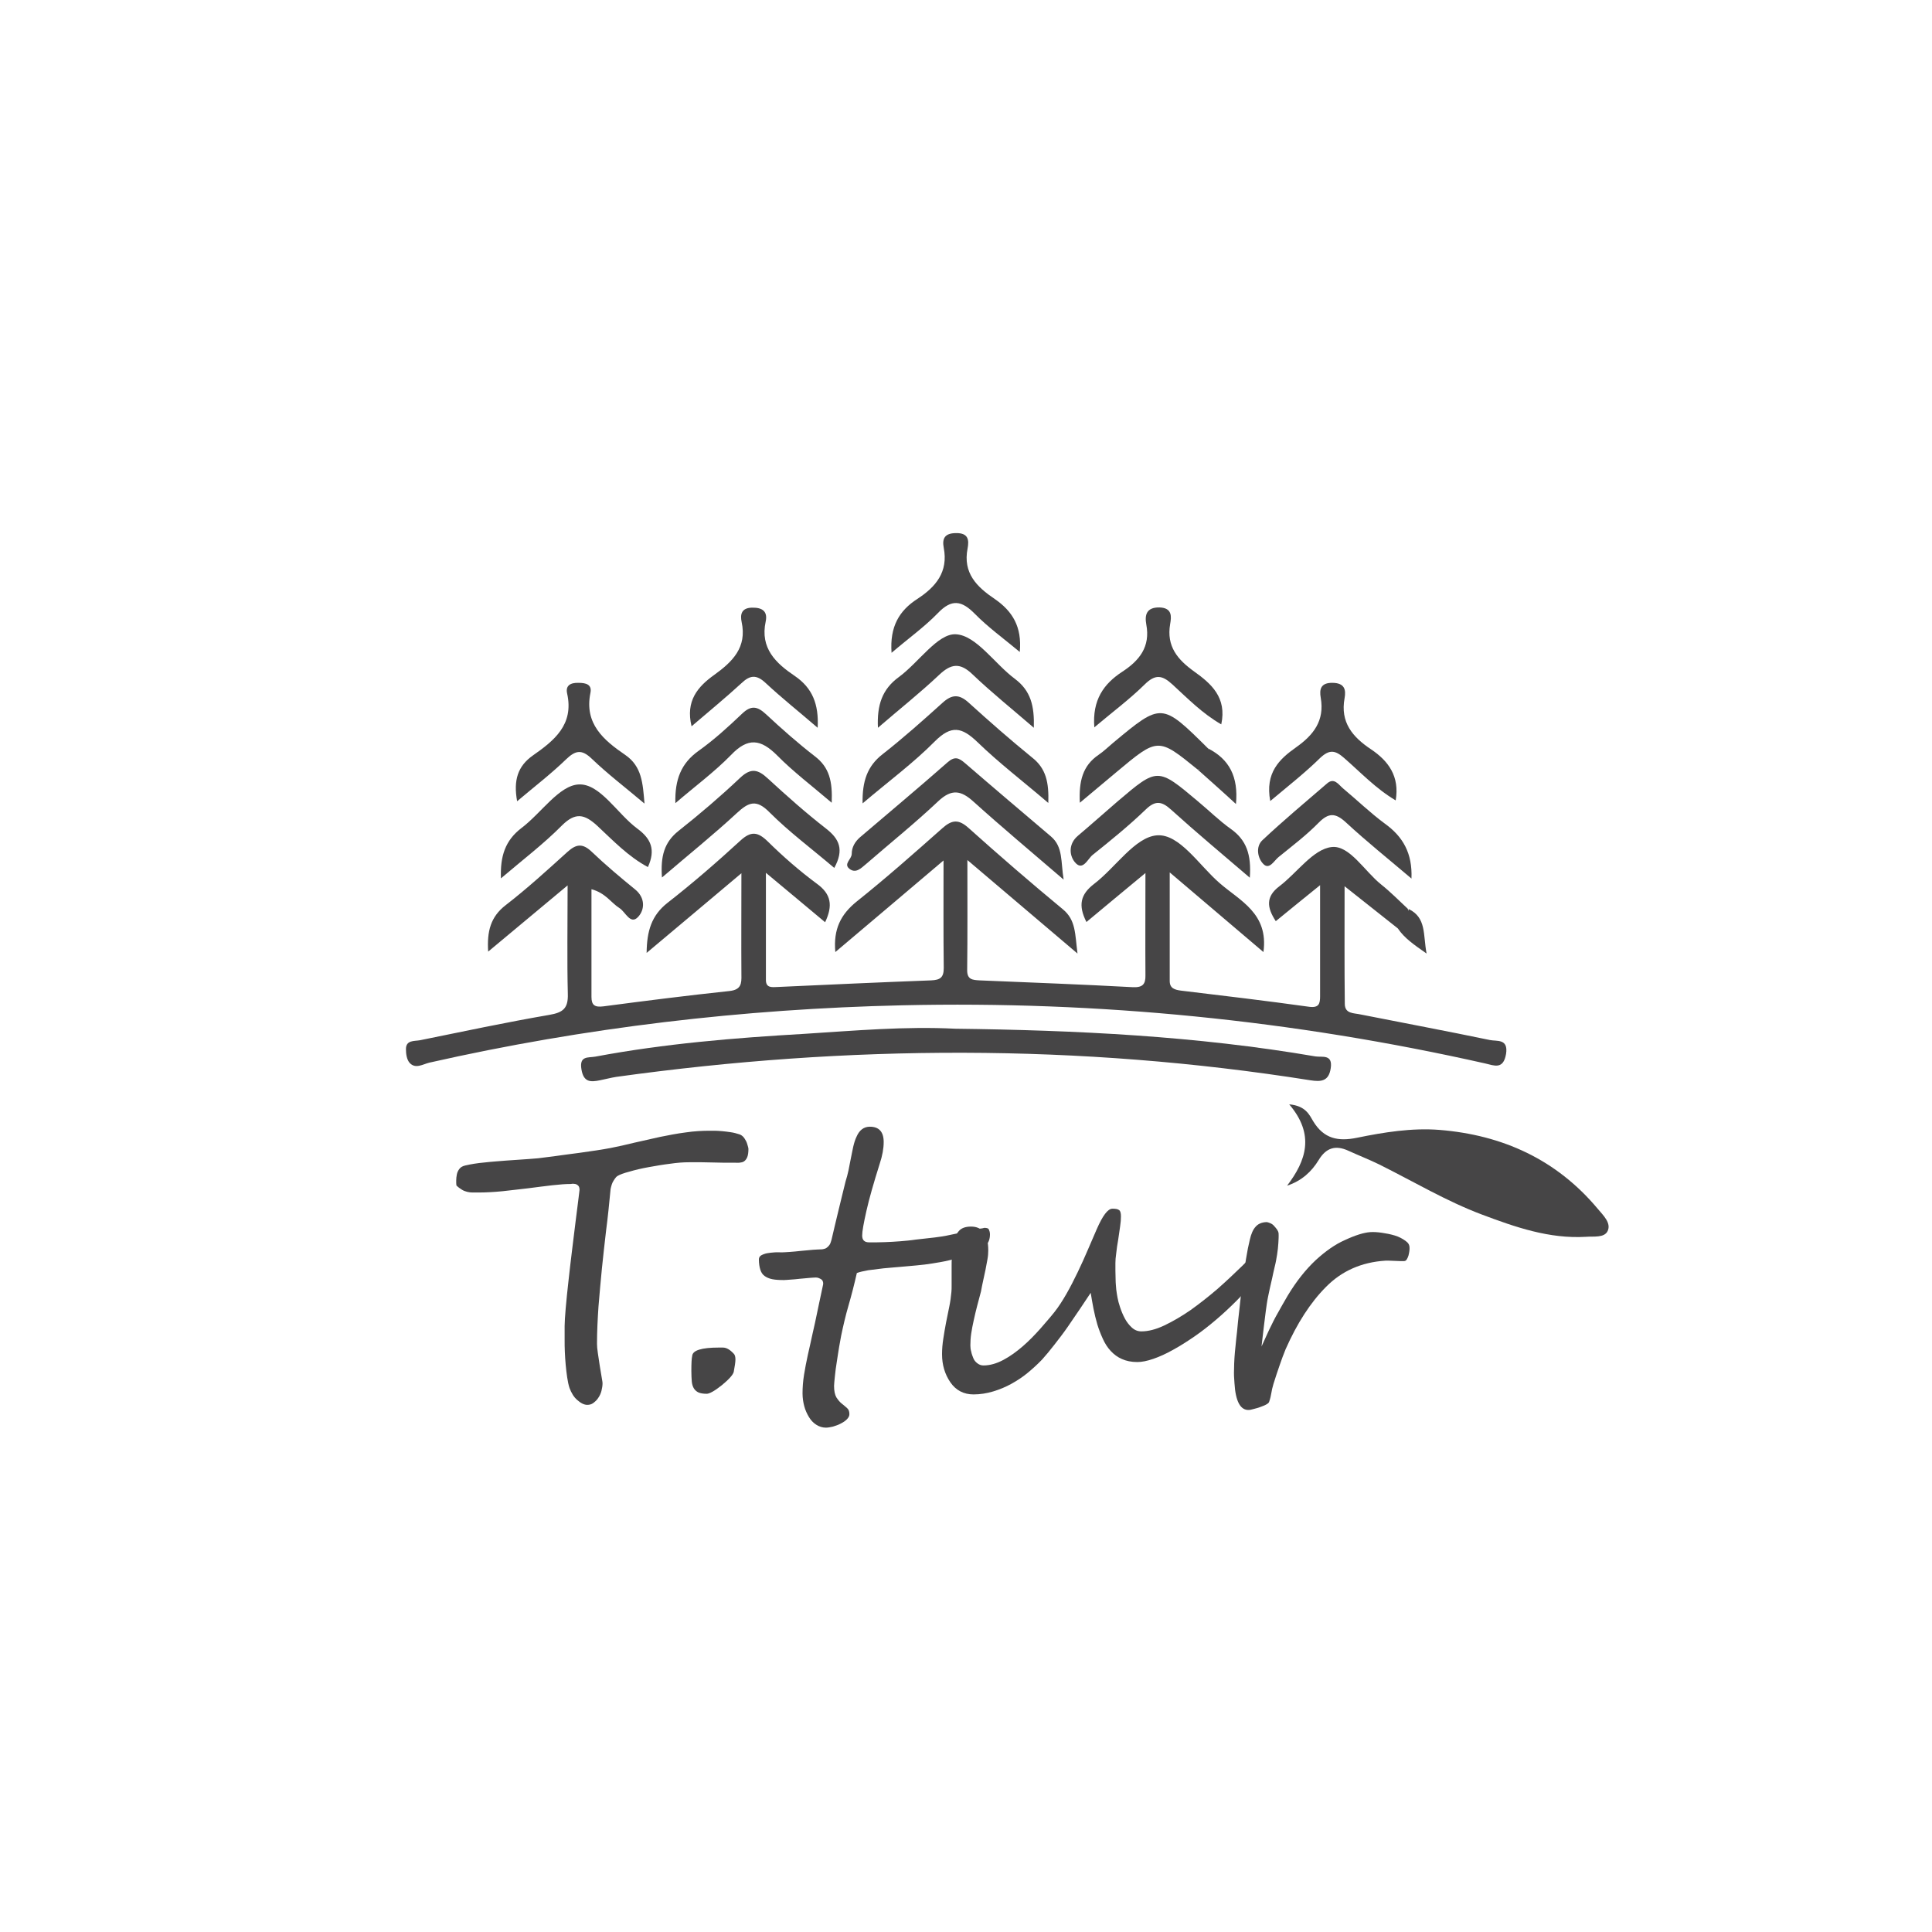 <?xml version="1.0" encoding="UTF-8"?> <svg xmlns="http://www.w3.org/2000/svg" xmlns:xlink="http://www.w3.org/1999/xlink" version="1.1" id="Слой_1" x="0px" y="0px" viewBox="0 0 90.71 90.71" style="enable-background:new 0 0 90.71 90.71;" xml:space="preserve"> <style type="text/css"> .st0{fill:#464546;} </style> <g> <path class="st0" d="M35.14,53.94c0,0.17-0.02,0.31-0.06,0.4s-0.09,0.15-0.15,0.19s-0.13,0.05-0.21,0.06s-0.16,0-0.23,0 c-0.2,0-0.38,0-0.54,0s-0.32-0.01-0.48-0.01s-0.33-0.01-0.51-0.01c-0.18,0-0.39,0-0.62,0c-0.25,0-0.54,0.02-0.88,0.07 c-0.34,0.04-0.67,0.1-1.01,0.16c-0.33,0.06-0.63,0.13-0.9,0.21c-0.27,0.07-0.45,0.14-0.55,0.2c-0.05,0.03-0.09,0.07-0.13,0.13 s-0.08,0.12-0.11,0.18s-0.05,0.14-0.07,0.21s-0.03,0.13-0.03,0.18c-0.06,0.62-0.12,1.24-0.2,1.84c-0.07,0.61-0.14,1.21-0.2,1.81 s-0.11,1.19-0.16,1.78c-0.04,0.59-0.07,1.17-0.07,1.75c0,0.1,0.01,0.25,0.04,0.44s0.06,0.4,0.09,0.6c0.03,0.2,0.06,0.38,0.09,0.54 s0.04,0.25,0.04,0.27c0,0.12-0.02,0.24-0.05,0.36s-0.08,0.23-0.15,0.33c-0.06,0.1-0.14,0.17-0.23,0.24s-0.19,0.09-0.29,0.09 c-0.07,0-0.15-0.02-0.23-0.06s-0.16-0.1-0.24-0.17c-0.08-0.07-0.15-0.15-0.21-0.25s-0.11-0.2-0.15-0.31 c-0.05-0.15-0.08-0.31-0.11-0.5s-0.05-0.39-0.07-0.59s-0.03-0.41-0.04-0.61s-0.01-0.39-0.01-0.55c0-0.17,0-0.31,0-0.43 s0-0.19,0-0.23c0-0.18,0.02-0.45,0.05-0.83s0.08-0.81,0.13-1.28c0.05-0.47,0.11-0.96,0.17-1.46c0.06-0.5,0.12-0.96,0.17-1.38 c0.05-0.42,0.1-0.76,0.13-1.03s0.05-0.41,0.05-0.41c0-0.09-0.02-0.16-0.06-0.2s-0.09-0.07-0.14-0.08c-0.05-0.01-0.1-0.01-0.15-0.01 c-0.04,0.01-0.07,0.01-0.07,0.01c-0.22,0-0.51,0.02-0.86,0.06c-0.35,0.04-0.73,0.09-1.12,0.14c-0.4,0.05-0.8,0.09-1.22,0.14 c-0.41,0.04-0.79,0.06-1.15,0.06c-0.08,0-0.16,0-0.25,0c-0.08,0-0.17-0.01-0.25-0.03s-0.17-0.05-0.25-0.1s-0.17-0.11-0.26-0.2 c-0.01-0.06-0.01-0.13-0.01-0.23c0-0.09,0.01-0.19,0.03-0.29c0.02-0.1,0.06-0.18,0.12-0.26c0.06-0.08,0.15-0.13,0.28-0.16 c0.26-0.06,0.56-0.11,0.9-0.14c0.34-0.04,0.68-0.06,1.03-0.09c0.35-0.02,0.69-0.05,1.02-0.07c0.33-0.02,0.62-0.05,0.88-0.09 c0.18-0.02,0.41-0.05,0.68-0.09c0.27-0.04,0.55-0.07,0.83-0.11c0.28-0.04,0.56-0.08,0.83-0.12s0.48-0.08,0.65-0.11 c0.35-0.07,0.72-0.15,1.12-0.25c0.4-0.09,0.79-0.18,1.2-0.27c0.4-0.08,0.8-0.16,1.2-0.21c0.4-0.06,0.78-0.08,1.14-0.08 c0.04,0,0.11,0,0.22,0s0.22,0.01,0.35,0.02c0.13,0.01,0.27,0.03,0.41,0.05c0.15,0.02,0.28,0.06,0.41,0.1 c0.06,0.02,0.12,0.06,0.17,0.11s0.09,0.12,0.13,0.19s0.06,0.14,0.08,0.21S35.14,53.9,35.14,53.94z"></path> <path class="st0" d="M34.53,63.83c0,0.12-0.03,0.31-0.08,0.58c-0.03,0.13-0.21,0.34-0.55,0.62c-0.35,0.28-0.59,0.41-0.72,0.41 c-0.16,0-0.28-0.02-0.38-0.06c-0.09-0.04-0.17-0.11-0.22-0.19s-0.09-0.2-0.1-0.33s-0.02-0.3-0.02-0.49c0-0.34,0.01-0.58,0.04-0.71 c0.02-0.26,0.44-0.39,1.25-0.39h0.19c0.17,0,0.34,0.1,0.52,0.3C34.5,63.61,34.53,63.7,34.53,63.83z"></path> <path class="st0" d="M46.48,57.95c0,0.22-0.06,0.38-0.17,0.5c-0.12,0.11-0.25,0.21-0.4,0.3c-0.19,0.09-0.41,0.17-0.65,0.24 c-0.24,0.07-0.48,0.13-0.73,0.19s-0.5,0.1-0.75,0.14c-0.25,0.04-0.49,0.07-0.72,0.09c-0.25,0.02-0.51,0.05-0.78,0.07 c-0.28,0.02-0.54,0.05-0.8,0.07c-0.26,0.03-0.5,0.06-0.72,0.09c-0.22,0.04-0.4,0.08-0.53,0.13c-0.12,0.53-0.25,1.04-0.39,1.52 c-0.14,0.48-0.25,0.96-0.35,1.44c-0.02,0.11-0.05,0.28-0.09,0.5s-0.07,0.46-0.11,0.7s-0.07,0.47-0.09,0.68s-0.04,0.37-0.04,0.46 c0,0.24,0.04,0.42,0.11,0.54c0.08,0.12,0.16,0.22,0.25,0.29c0.09,0.07,0.17,0.14,0.25,0.21s0.11,0.16,0.11,0.29 c0,0.08-0.04,0.16-0.12,0.24s-0.17,0.14-0.29,0.2c-0.11,0.06-0.23,0.1-0.36,0.14c-0.13,0.03-0.24,0.05-0.33,0.05 c-0.17,0-0.32-0.05-0.46-0.14s-0.25-0.21-0.34-0.36c-0.09-0.15-0.17-0.32-0.22-0.51s-0.08-0.39-0.08-0.6 c0-0.27,0.02-0.56,0.07-0.87c0.05-0.31,0.11-0.62,0.18-0.94c0.07-0.32,0.15-0.65,0.22-0.99c0.08-0.34,0.15-0.67,0.22-1.01 c0.03-0.14,0.06-0.29,0.09-0.43s0.06-0.29,0.09-0.42s0.05-0.24,0.07-0.33s0.03-0.14,0.03-0.16c0-0.09-0.03-0.17-0.1-0.21 s-0.15-0.08-0.24-0.08c-0.07,0-0.18,0.01-0.32,0.02s-0.29,0.03-0.44,0.04c-0.15,0.02-0.3,0.03-0.44,0.04s-0.24,0.02-0.31,0.02 c-0.21,0-0.39-0.01-0.54-0.04s-0.26-0.08-0.36-0.15s-0.16-0.17-0.2-0.29s-0.07-0.29-0.07-0.49c0-0.08,0.04-0.15,0.11-0.19 s0.17-0.08,0.28-0.1c0.11-0.02,0.22-0.03,0.35-0.04s0.23,0,0.33,0c0.08,0,0.2-0.01,0.37-0.02s0.35-0.03,0.54-0.05 c0.19-0.02,0.37-0.03,0.54-0.05c0.17-0.01,0.3-0.02,0.37-0.02c0.04,0,0.08,0,0.12-0.01s0.1-0.02,0.15-0.05 c0.05-0.03,0.09-0.07,0.14-0.13s0.08-0.15,0.11-0.26c0.04-0.18,0.09-0.39,0.15-0.64c0.06-0.24,0.12-0.49,0.18-0.75 s0.12-0.5,0.18-0.74c0.06-0.24,0.11-0.44,0.15-0.61c0.05-0.16,0.1-0.34,0.14-0.53s0.07-0.38,0.11-0.56s0.07-0.37,0.11-0.54 s0.09-0.34,0.16-0.48c0.13-0.3,0.34-0.46,0.62-0.46c0.43,0,0.65,0.24,0.65,0.72c0,0.3-0.06,0.64-0.19,1.03 c-0.28,0.89-0.49,1.62-0.62,2.2s-0.2,0.96-0.2,1.16c0,0.22,0.11,0.32,0.33,0.32c0.26,0,0.51,0,0.74-0.01 c0.23-0.01,0.47-0.02,0.7-0.04c0.24-0.02,0.49-0.04,0.75-0.08c0.26-0.03,0.56-0.06,0.89-0.1c0.23-0.03,0.46-0.06,0.67-0.11 s0.41-0.08,0.59-0.12c0.18-0.04,0.34-0.07,0.48-0.11c0.14-0.04,0.26-0.06,0.35-0.07c0.06-0.01,0.13-0.01,0.19-0.03 s0.11-0.01,0.16,0s0.08,0.03,0.1,0.07S46.48,57.86,46.48,57.95z"></path> <path class="st0" d="M59.52,58.58c0,0.22-0.06,0.48-0.17,0.76s-0.26,0.55-0.46,0.79c-0.25,0.32-0.52,0.63-0.83,0.94 c-0.31,0.31-0.63,0.61-0.96,0.89s-0.67,0.55-1.02,0.79s-0.68,0.45-1.01,0.63c-0.32,0.18-0.63,0.32-0.92,0.42 c-0.29,0.1-0.54,0.15-0.75,0.15c-0.28,0-0.52-0.05-0.72-0.14c-0.21-0.09-0.38-0.22-0.53-0.38s-0.27-0.35-0.37-0.57 s-0.19-0.45-0.26-0.68c-0.07-0.24-0.13-0.49-0.18-0.74c-0.05-0.25-0.09-0.5-0.13-0.74c-0.15,0.22-0.31,0.47-0.5,0.75 c-0.19,0.28-0.38,0.56-0.58,0.85c-0.2,0.29-0.41,0.56-0.62,0.83c-0.21,0.27-0.4,0.5-0.58,0.7c-0.21,0.22-0.43,0.42-0.67,0.62 c-0.24,0.2-0.5,0.37-0.77,0.52c-0.27,0.15-0.56,0.27-0.86,0.36c-0.3,0.09-0.61,0.14-0.92,0.14c-0.46,0-0.83-0.19-1.09-0.57 c-0.26-0.38-0.39-0.82-0.39-1.32c0-0.23,0.02-0.48,0.06-0.73c0.04-0.25,0.08-0.51,0.13-0.76c0.05-0.25,0.1-0.5,0.15-0.74 s0.08-0.47,0.1-0.69c0.01-0.09,0.01-0.2,0.01-0.33c0-0.13,0-0.29,0-0.46c0-0.16,0-0.3,0-0.43s0-0.26,0.01-0.38 c0.01-0.12,0.01-0.24,0.03-0.36s0.03-0.24,0.05-0.37c0.04-0.2,0.11-0.37,0.24-0.52c0.12-0.15,0.32-0.22,0.58-0.22 c0.54,0,0.81,0.37,0.81,1.12c0,0.13-0.01,0.27-0.04,0.43s-0.06,0.32-0.09,0.48c-0.04,0.17-0.07,0.34-0.11,0.51 c-0.04,0.17-0.07,0.34-0.1,0.5c-0.06,0.23-0.12,0.46-0.18,0.68s-0.11,0.45-0.16,0.67s-0.09,0.43-0.12,0.63 c-0.03,0.2-0.04,0.39-0.04,0.56c0,0.09,0.01,0.19,0.04,0.29c0.02,0.11,0.06,0.21,0.1,0.31s0.11,0.18,0.19,0.24s0.17,0.1,0.28,0.1 c0.31,0,0.62-0.09,0.94-0.26s0.62-0.39,0.91-0.64c0.29-0.25,0.56-0.53,0.82-0.82c0.25-0.29,0.48-0.55,0.67-0.79 c0.19-0.24,0.37-0.52,0.56-0.85c0.19-0.33,0.36-0.67,0.53-1.02s0.33-0.71,0.48-1.06s0.29-0.67,0.41-0.95 c0.28-0.64,0.52-0.97,0.74-0.97c0.16,0,0.26,0.02,0.32,0.07s0.08,0.15,0.08,0.3c0,0.12-0.01,0.28-0.04,0.47 c-0.03,0.2-0.06,0.41-0.09,0.62c-0.04,0.22-0.07,0.42-0.09,0.62c-0.03,0.2-0.04,0.35-0.04,0.47c0,0.1,0,0.22,0,0.36 c0,0.14,0.01,0.29,0.01,0.44s0.02,0.3,0.03,0.45c0.02,0.15,0.04,0.28,0.06,0.38c0.02,0.12,0.06,0.27,0.12,0.45s0.13,0.35,0.22,0.52 c0.09,0.17,0.2,0.31,0.33,0.43s0.28,0.18,0.45,0.18c0.32,0,0.68-0.09,1.08-0.28c0.4-0.19,0.81-0.43,1.23-0.72 c0.42-0.3,0.84-0.63,1.26-0.99c0.42-0.37,0.8-0.73,1.16-1.08c0.14-0.14,0.28-0.28,0.43-0.42c0.14-0.14,0.27-0.26,0.39-0.35 c0.12-0.09,0.22-0.16,0.29-0.18C59.48,58.48,59.52,58.5,59.52,58.58z"></path> <path class="st0" d="M66.18,58.6c0,0.04,0,0.09-0.01,0.15s-0.02,0.13-0.04,0.2c-0.02,0.07-0.05,0.13-0.08,0.18 s-0.07,0.08-0.13,0.08c-0.04,0-0.09,0-0.18,0s-0.17-0.01-0.26-0.01s-0.18-0.01-0.26-0.01s-0.14,0-0.17,0 c-1.12,0.07-2.05,0.48-2.79,1.23c-0.73,0.73-1.36,1.71-1.9,2.93c-0.1,0.25-0.2,0.51-0.29,0.78s-0.19,0.55-0.28,0.85 c-0.05,0.16-0.08,0.31-0.1,0.43s-0.05,0.26-0.1,0.4c-0.01,0.05-0.06,0.09-0.15,0.14s-0.19,0.08-0.29,0.12s-0.21,0.06-0.31,0.09 s-0.17,0.04-0.2,0.04c-0.4,0.02-0.63-0.4-0.68-1.26c-0.02-0.23-0.03-0.45-0.02-0.64c0-0.19,0.01-0.38,0.02-0.55 s0.03-0.37,0.05-0.56c0.02-0.2,0.04-0.42,0.07-0.66c0.03-0.3,0.06-0.66,0.11-1.05c0.04-0.4,0.09-0.8,0.14-1.2 c0.05-0.4,0.11-0.79,0.17-1.16c0.06-0.37,0.12-0.67,0.18-0.91c0.06-0.27,0.15-0.48,0.27-0.61c0.11-0.13,0.28-0.21,0.5-0.22 c0.06,0,0.12,0.02,0.19,0.05s0.13,0.07,0.18,0.13s0.1,0.11,0.14,0.17s0.06,0.11,0.07,0.16c0.01,0.15,0,0.31-0.01,0.48 s-0.03,0.35-0.06,0.54c-0.03,0.18-0.06,0.37-0.11,0.56s-0.08,0.37-0.12,0.54c-0.08,0.33-0.14,0.62-0.19,0.86s-0.08,0.47-0.11,0.69 s-0.06,0.46-0.09,0.72s-0.07,0.57-0.11,0.94c0.1-0.22,0.19-0.41,0.26-0.57s0.14-0.3,0.2-0.42c0.06-0.12,0.11-0.23,0.16-0.32 s0.1-0.19,0.16-0.29c0.06-0.1,0.12-0.22,0.19-0.34s0.16-0.27,0.26-0.45c0.41-0.68,0.85-1.23,1.32-1.67 c0.47-0.43,0.92-0.74,1.35-0.93c0.49-0.23,0.9-0.36,1.21-0.38c0.15-0.01,0.33,0,0.54,0.03s0.41,0.07,0.61,0.13s0.36,0.15,0.5,0.25 S66.18,58.45,66.18,58.6z"></path> </g> <path class="st0" d="M65.63,43.59c-0.76-0.6-1.51-1.2-2.5-1.98c0,1.98-0.01,3.75,0.01,5.52c0,0.48,0.43,0.43,0.74,0.5 c2.02,0.4,4.05,0.78,6.07,1.2c0.32,0.07,0.88-0.08,0.76,0.66c-0.13,0.74-0.55,0.54-0.98,0.44c-9.01-2.03-18.14-2.94-27.37-2.73 c-7.48,0.17-14.89,1.04-22.19,2.69c-0.31,0.07-0.66,0.32-0.94,0.01c-0.13-0.15-0.17-0.41-0.17-0.63c-0.01-0.45,0.4-0.38,0.66-0.43 c2.02-0.41,4.04-0.84,6.07-1.19c0.65-0.11,0.89-0.31,0.87-0.98c-0.04-1.6-0.01-3.21-0.01-5.1c-1.34,1.12-2.49,2.08-3.73,3.11 c-0.06-0.95,0.11-1.63,0.82-2.18c1.01-0.78,1.95-1.64,2.9-2.5c0.41-0.37,0.71-0.42,1.14-0.01c0.65,0.62,1.34,1.2,2.04,1.77 c0.49,0.4,0.45,0.96,0.14,1.29c-0.36,0.39-0.59-0.23-0.87-0.41c-0.4-0.25-0.65-0.71-1.32-0.89c0,1.73,0,3.39,0,5.06 c0,0.39,0.16,0.49,0.56,0.44c1.97-0.26,3.94-0.51,5.92-0.72c0.55-0.06,0.57-0.35,0.56-0.76c-0.01-1.5,0-3,0-4.77 c-1.54,1.3-2.94,2.47-4.45,3.74c0.01-1.03,0.23-1.76,0.98-2.35c1.18-0.92,2.32-1.91,3.42-2.92c0.5-0.46,0.82-0.42,1.29,0.04 c0.72,0.71,1.49,1.38,2.3,1.98c0.68,0.49,0.76,1.03,0.39,1.81c-0.88-0.74-1.74-1.45-2.78-2.32c0,1.8,0,3.42,0,5.03 c0,0.39,0.29,0.34,0.56,0.33c2.4-0.11,4.8-0.22,7.2-0.31c0.42-0.02,0.59-0.13,0.59-0.58c-0.02-1.6-0.01-3.2-0.01-5.05 c-1.79,1.52-3.4,2.88-5.08,4.3c-0.1-1.08,0.26-1.77,1-2.37c1.38-1.1,2.7-2.27,4.02-3.44c0.45-0.4,0.76-0.44,1.23-0.02 c1.45,1.3,2.93,2.58,4.43,3.82c0.62,0.51,0.57,1.16,0.69,2.08c-1.77-1.5-3.37-2.86-5.17-4.39c0,1.86,0.01,3.52-0.01,5.18 c0,0.44,0.26,0.45,0.58,0.47c2.4,0.1,4.8,0.19,7.2,0.32c0.46,0.02,0.6-0.14,0.59-0.56c-0.01-1.52,0-3.04,0-4.8 c-1.03,0.85-1.88,1.56-2.77,2.3c-0.4-0.79-0.28-1.3,0.36-1.79c1.01-0.77,1.92-2.2,2.95-2.28c1.06-0.08,1.98,1.41,2.94,2.24 c0.95,0.83,2.31,1.42,2.06,3.24c-1.44-1.22-2.81-2.39-4.4-3.74c0,1.85,0,3.47,0,5.1c0,0.34,0.23,0.41,0.52,0.45 c2.01,0.24,4.02,0.48,6.03,0.76c0.46,0.06,0.51-0.15,0.51-0.5c0-1.64,0-3.29,0-5.21c-0.79,0.64-1.41,1.14-2.08,1.69 c-0.42-0.64-0.48-1.15,0.17-1.64c0.83-0.63,1.58-1.74,2.45-1.84c0.84-0.1,1.55,1.14,2.33,1.76c0.44,0.35,0.83,0.75,1.24,1.13 C66.36,43.2,66.28,43.55,65.63,43.59z"></path> <path class="st0" d="M44.86,48.3c5.66,0.07,11.31,0.34,16.9,1.3c0.31,0.05,0.82-0.12,0.72,0.55c-0.09,0.62-0.45,0.65-0.96,0.57 C50.67,49,39.81,49.05,28.94,50.56c-0.26,0.04-0.51,0.11-0.77,0.16c-0.44,0.09-0.77,0.1-0.87-0.51c-0.11-0.65,0.31-0.54,0.65-0.6 c3.25-0.61,6.53-0.88,9.82-1.07C40.14,48.39,42.49,48.18,44.86,48.3z"></path> <path class="st0" d="M49.94,41.3c-1.51-1.3-2.89-2.45-4.22-3.65c-0.6-0.55-1.04-0.62-1.67-0.03c-1.09,1.03-2.26,1.97-3.39,2.95 c-0.23,0.19-0.48,0.46-0.78,0.22c-0.29-0.23,0.11-0.45,0.11-0.7c0-0.31,0.15-0.57,0.39-0.78c1.37-1.17,2.75-2.32,4.1-3.51 c0.35-0.31,0.54-0.22,0.84,0.04c1.33,1.15,2.68,2.29,4.02,3.43C49.92,39.76,49.8,40.45,49.94,41.3z"></path> <path class="st0" d="M49.22,37.7c-1.19-1.02-2.32-1.88-3.33-2.86c-0.73-0.7-1.22-0.81-2-0.03c-1.01,1.02-2.19,1.89-3.39,2.91 c-0.02-1.04,0.22-1.75,0.94-2.31c0.97-0.76,1.89-1.58,2.81-2.41c0.44-0.4,0.78-0.42,1.23-0.01c0.97,0.88,1.95,1.74,2.97,2.57 C49.12,36.08,49.25,36.74,49.22,37.7z"></path> <path class="st0" d="M39.17,40.75c-1.07-0.91-2.12-1.69-3.04-2.61c-0.62-0.63-0.98-0.48-1.54,0.04c-1.09,1.01-2.25,1.94-3.51,3.02 c-0.07-0.99,0.1-1.65,0.78-2.19c1-0.79,1.97-1.62,2.89-2.49c0.51-0.48,0.84-0.4,1.31,0.04c0.88,0.81,1.78,1.61,2.72,2.34 C39.41,39.39,39.64,39.89,39.17,40.75z"></path> <path class="st0" d="M58.68,41.21c-1.33-1.14-2.53-2.14-3.69-3.19c-0.45-0.41-0.75-0.45-1.21,0c-0.78,0.75-1.63,1.44-2.48,2.12 c-0.23,0.18-0.47,0.81-0.85,0.32c-0.25-0.32-0.28-0.85,0.16-1.22c0.63-0.53,1.24-1.08,1.87-1.62c1.87-1.59,1.87-1.59,3.76,0 c0.52,0.43,1,0.91,1.55,1.3C58.52,39.44,58.76,40.12,58.68,41.21z"></path> <path class="st0" d="M38.39,34.17c-0.87-0.75-1.69-1.4-2.45-2.11c-0.42-0.39-0.72-0.37-1.12,0.01c-0.74,0.68-1.52,1.32-2.35,2.03 c-0.29-1.19,0.29-1.86,1.06-2.41c0.86-0.62,1.55-1.29,1.29-2.49c-0.07-0.34-0.02-0.66,0.49-0.67c0.49-0.01,0.74,0.18,0.64,0.65 c-0.27,1.26,0.48,1.96,1.37,2.56C38.14,32.3,38.45,33.06,38.39,34.17z"></path> <path class="st0" d="M51.38,34.15c-0.1-1.29,0.44-2.04,1.31-2.61c0.8-0.52,1.33-1.17,1.13-2.22c-0.08-0.44,0-0.81,0.62-0.8 c0.61,0.02,0.56,0.44,0.5,0.78c-0.18,1.05,0.35,1.67,1.13,2.23c0.8,0.57,1.54,1.22,1.27,2.48c-0.89-0.51-1.58-1.22-2.3-1.88 c-0.48-0.44-0.8-0.48-1.29,0C53.03,32.84,52.22,33.44,51.38,34.15z"></path> <path class="st0" d="M41.86,30.65c-0.09-1.23,0.36-1.98,1.21-2.53c0.86-0.56,1.46-1.26,1.24-2.4c-0.08-0.42,0.03-0.69,0.58-0.69 c0.59-0.01,0.61,0.34,0.54,0.72c-0.23,1.16,0.44,1.81,1.27,2.37c0.83,0.57,1.29,1.3,1.18,2.49c-0.77-0.64-1.49-1.16-2.11-1.79 c-0.62-0.63-1.09-0.71-1.74-0.03C43.41,29.43,42.68,29.95,41.86,30.65z"></path> <path class="st0" d="M59.64,37.61c-0.25-1.33,0.43-1.97,1.21-2.52c0.82-0.58,1.35-1.25,1.16-2.33c-0.07-0.4,0-0.71,0.56-0.7 c0.57,0.01,0.63,0.33,0.56,0.72c-0.21,1.13,0.37,1.82,1.24,2.4c0.82,0.55,1.35,1.27,1.16,2.4c-0.93-0.55-1.64-1.31-2.42-1.99 c-0.41-0.36-0.68-0.42-1.12-0.01C61.29,36.27,60.5,36.89,59.64,37.61z"></path> <path class="st0" d="M30.26,37.73c-0.9-0.76-1.73-1.39-2.48-2.11c-0.47-0.45-0.76-0.39-1.2,0.03c-0.69,0.67-1.46,1.26-2.3,1.97 c-0.18-0.99,0.03-1.65,0.74-2.15c1-0.7,1.93-1.44,1.61-2.9c-0.09-0.38,0.15-0.52,0.53-0.51c0.34,0,0.65,0.07,0.56,0.48 c-0.29,1.44,0.62,2.21,1.63,2.9C30.14,35.98,30.18,36.77,30.26,37.73z"></path> <path class="st0" d="M48.54,34.17c-1.03-0.89-1.99-1.66-2.87-2.5c-0.59-0.57-1.01-0.52-1.58,0.02c-0.89,0.84-1.85,1.6-2.87,2.48 c-0.05-1.07,0.2-1.81,0.98-2.38c0.93-0.68,1.83-2.06,2.68-2.01c0.96,0.05,1.82,1.39,2.78,2.1C48.4,32.44,48.57,33.15,48.54,34.17z"></path> <path class="st0" d="M31.71,37.71c-0.03-1.11,0.27-1.87,1.08-2.45c0.73-0.52,1.4-1.13,2.05-1.75c0.42-0.4,0.71-0.36,1.12,0.02 c0.74,0.69,1.5,1.36,2.3,1.98c0.68,0.52,0.83,1.17,0.79,2.18c-0.95-0.81-1.81-1.46-2.56-2.22c-0.77-0.77-1.37-0.86-2.17-0.02 C33.55,36.24,32.64,36.91,31.71,37.71z"></path> <path class="st0" d="M23.52,41.24c-0.04-1.04,0.2-1.78,0.96-2.36c0.93-0.7,1.77-2.01,2.7-2.05c1-0.04,1.8,1.38,2.75,2.08 c0.64,0.47,0.86,0.99,0.49,1.8c-0.92-0.49-1.64-1.25-2.38-1.94c-0.6-0.55-1.02-0.64-1.65-0.02C25.53,39.62,24.54,40.37,23.52,41.24z "></path> <path class="st0" d="M66.27,41.25c-1.07-0.91-2.11-1.74-3.08-2.64c-0.5-0.46-0.82-0.45-1.29,0.03c-0.57,0.58-1.23,1.08-1.87,1.6 c-0.21,0.17-0.43,0.61-0.71,0.33c-0.28-0.28-0.37-0.82-0.05-1.12c0.98-0.92,2.01-1.78,3.03-2.66c0.34-0.3,0.54,0.04,0.75,0.22 c0.66,0.55,1.28,1.15,1.97,1.66C65.87,39.28,66.32,40.06,66.27,41.25z"></path> <path class="st0" d="M56.23,36.13c-1.86-1.51-1.86-1.51-3.81,0.12c-0.54,0.45-1.07,0.9-1.72,1.44c-0.05-1.01,0.13-1.74,0.88-2.25 c0.25-0.17,0.46-0.38,0.69-0.57c2.27-1.89,2.27-1.89,4.45,0.27C57.1,35.92,57.01,36.11,56.23,36.13z"></path> <path class="st0" d="M56.23,36.13c0.63-0.1,0.6-0.53,0.49-0.99c1,0.51,1.43,1.33,1.31,2.61C57.38,37.15,56.8,36.64,56.23,36.13z"></path> <path class="st0" d="M65.63,43.59c0.34-0.21,0.47-0.54,0.51-0.91c0.84,0.41,0.67,1.2,0.84,2.09C66.38,44.35,65.94,44.05,65.63,43.59 z"></path> <path class="st0" d="M60.43,55.67c0.9-1.18,1.31-2.4,0.1-3.82c0.78,0.07,0.95,0.5,1.13,0.8c0.5,0.82,1.17,0.95,2.05,0.77 c1.27-0.26,2.57-0.47,3.87-0.37c2.97,0.24,5.5,1.39,7.44,3.71c0.25,0.3,0.64,0.66,0.46,1.04c-0.16,0.33-0.66,0.24-1.02,0.27 c-1.72,0.1-3.3-0.45-4.87-1.04c-1.68-0.63-3.23-1.56-4.84-2.36c-0.47-0.23-0.96-0.42-1.44-0.64c-0.61-0.28-1.05-0.14-1.4,0.44 C61.58,55.01,61.12,55.44,60.43,55.67z"></path> </svg> 